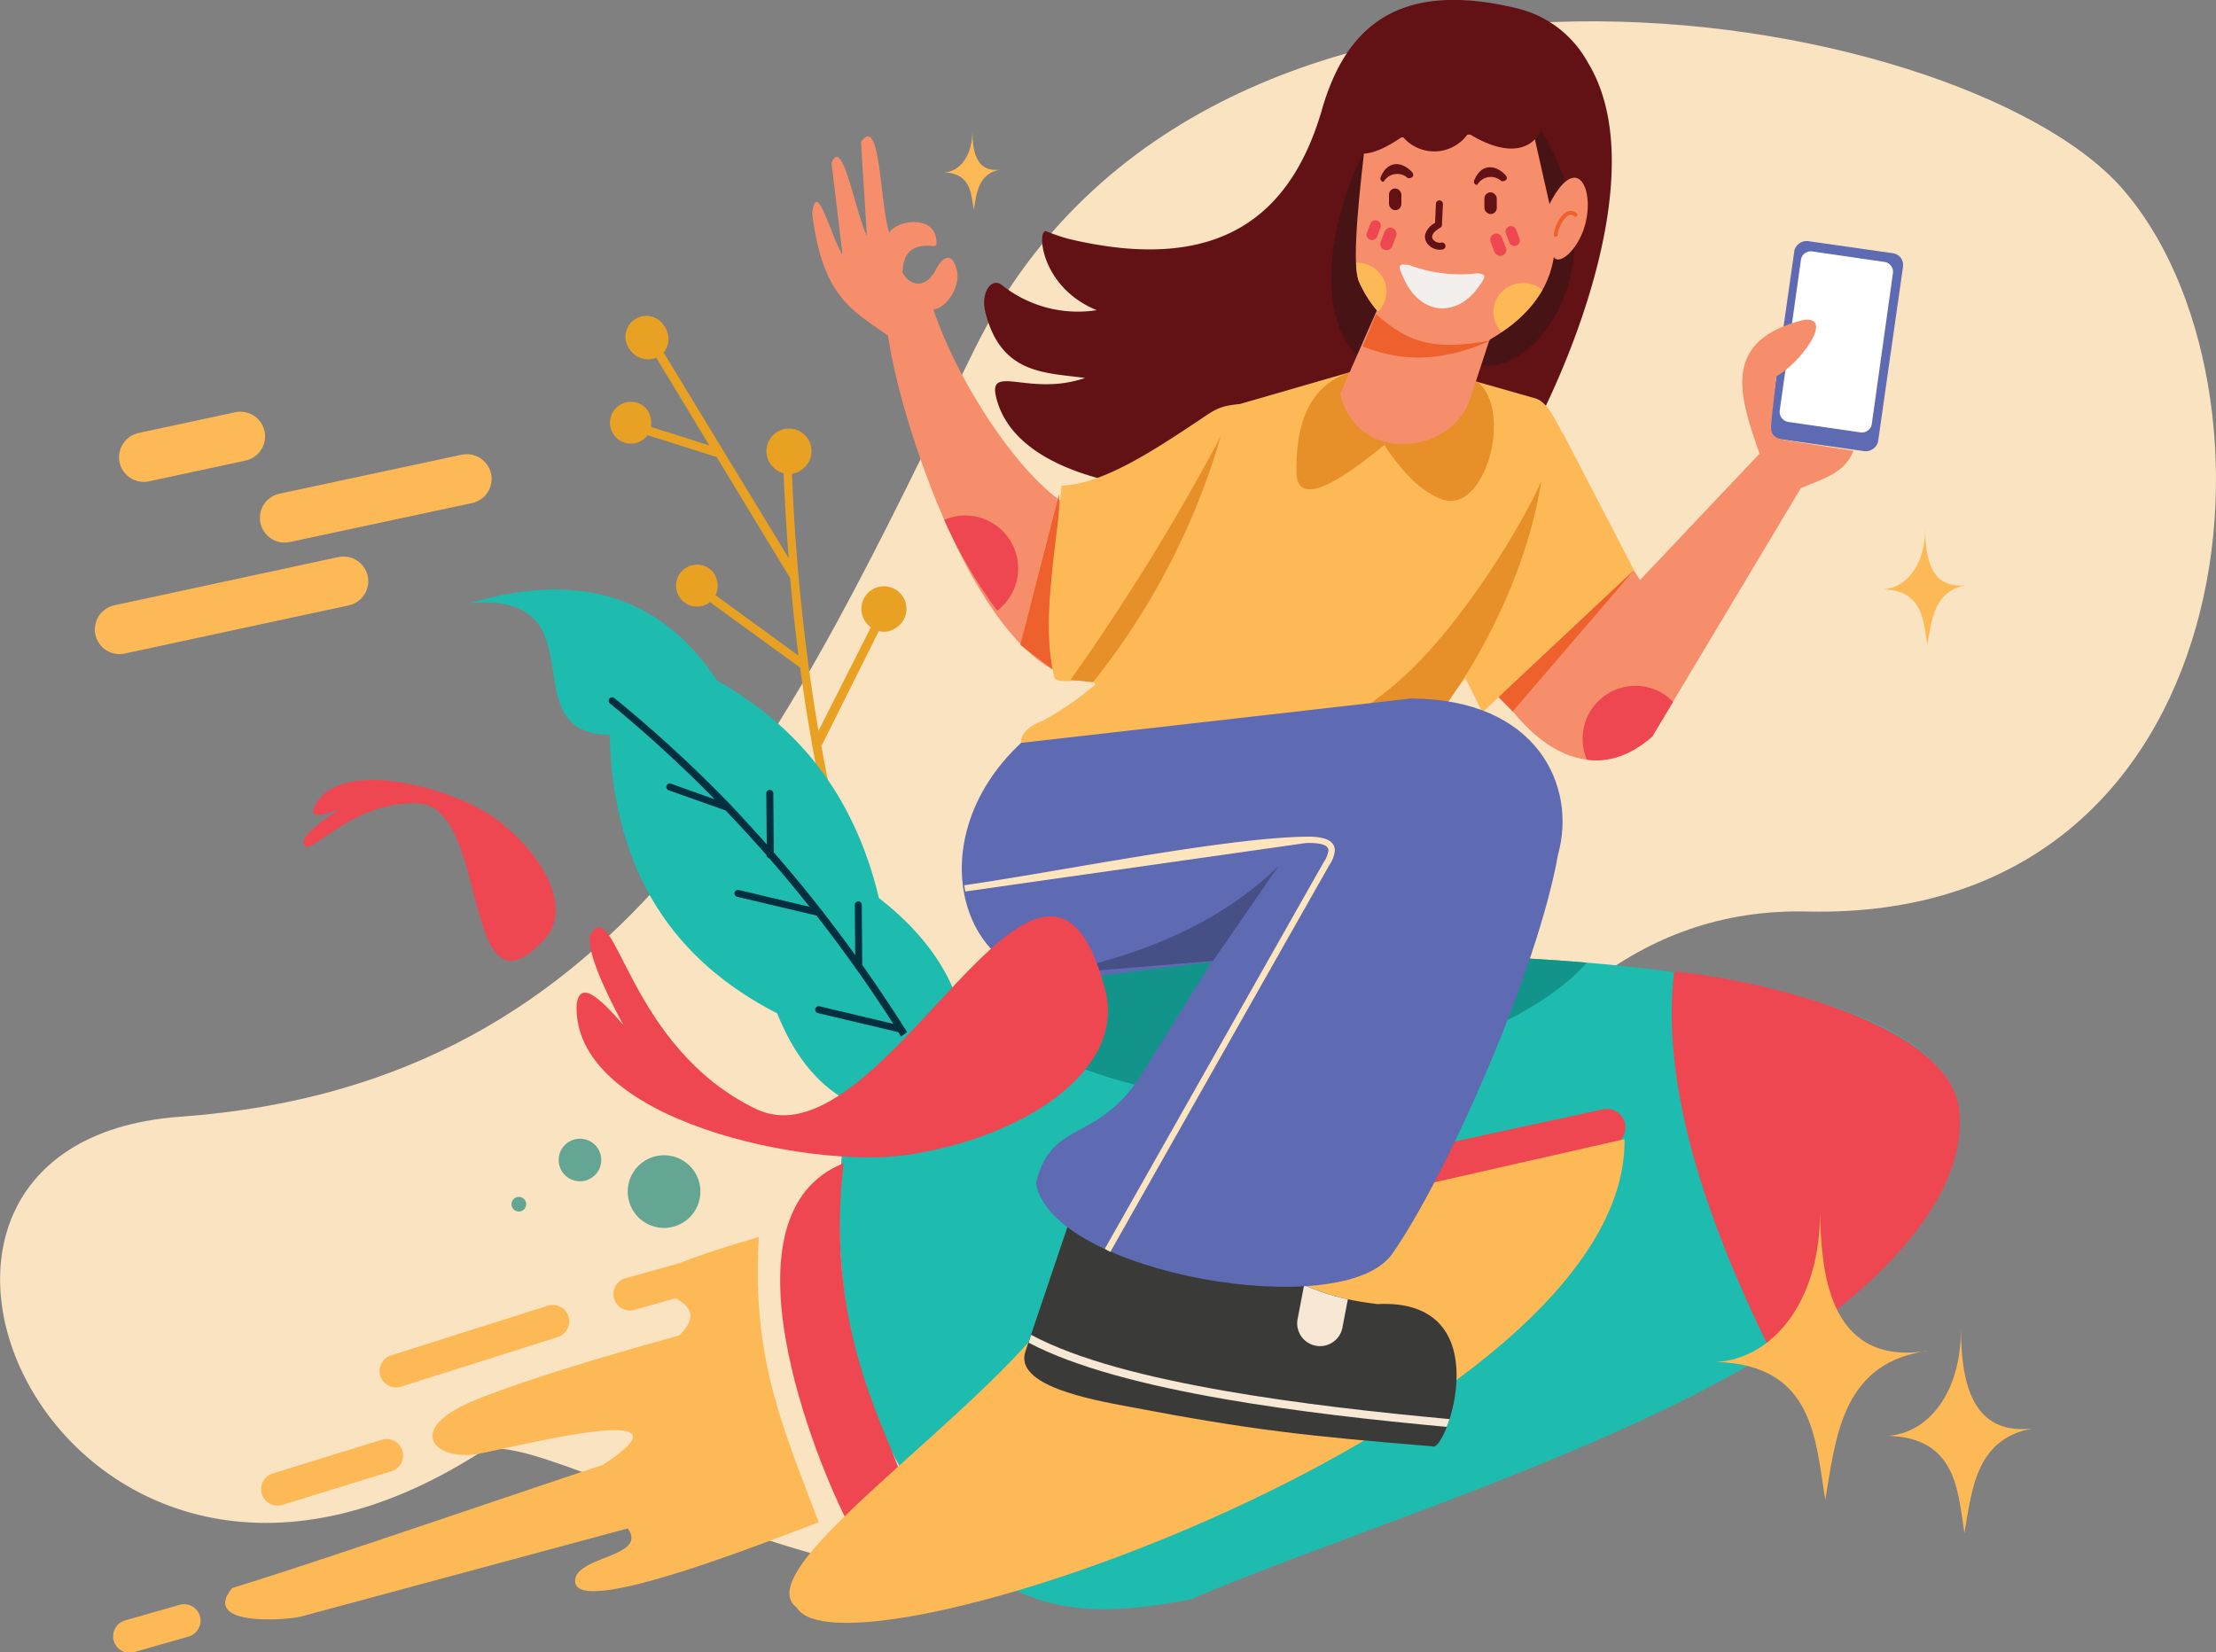 <svg xmlns="http://www.w3.org/2000/svg" id="Layer_1" data-name="Layer 1" viewBox="0 0 284.3 212.03"><rect x="0" y="0" width="284.3" height="212.03" fill="#808080" stroke="none"/><defs><style>.cls-1{fill:#f9e3c0;}.cls-1,.cls-10,.cls-11,.cls-12,.cls-14,.cls-17,.cls-18,.cls-19,.cls-20,.cls-21,.cls-23,.cls-3,.cls-5,.cls-6,.cls-7,.cls-8,.cls-9{fill-rule:evenodd;}.cls-2{fill:#e8a123;}.cls-3{fill:#1ebbaf;}.cls-4{fill:#002f40;}.cls-5{fill:#64a693;}.cls-6{fill:#13948b;}.cls-7{fill:#ef4752;}.cls-24,.cls-8{fill:#fdb956;}.cls-15,.cls-9{fill:#621115;}.cls-10{fill:#471315;}.cls-11{fill:#f68e6b;}.cls-12,.cls-16{fill:#ee602c;}.cls-13,.cls-21{fill:#5e6ab2;}.cls-14{fill:#fff;}.cls-17{fill:#f3efec;}.cls-18{fill:#e78f29;}.cls-19{fill:#3a3a38;}.cls-20{fill:#f6e8d4;}.cls-22{fill:#ffe5be;}.cls-23{fill:#465086;}</style></defs><title>seo-ефект</title><path class="cls-1" d="M272.1,24C251.31.65,155.1-16.27,125,44.87c-23.84,48.43-43.42,94.2-101.88,98.42-47.73,3.44-14.94,77.45,38.6,43,7.53-4.84,63.85,33.72,93.75,8.22,21.45-18.3,32-78.56,76.37-77.55C289,118.27,294.39,49,272.1,24Z"></path><path class="cls-2" d="M105.39,95.77l0-.14a.48.48,0,0,0,.12-.16l7.16-14.34a.52.52,0,0,0,.06-.16,2.6,2.6,0,0,0,2.16-.37,2.89,2.89,0,1,0-3.85-.81,3.15,3.15,0,0,0,.7.71.6.6,0,0,0-.09.13L105,93.8a261.44,261.44,0,0,1-3.39-32.87.51.51,0,0,0,0-.13,2.55,2.55,0,0,0,1.1-.44,2.89,2.89,0,1,0-3.85-.81,3,3,0,0,0,1.68,1.18.53.53,0,0,0,0,.25q.22,5.3.65,10.65L85.27,45.45a.61.61,0,0,0-.15-.17,2.84,2.84,0,0,0,.07-3.49,2.68,2.68,0,1,0-4.37,3.09,2.83,2.83,0,0,0,3.43,1,.27.27,0,0,0,0,.11L91,57.15l-7.5-2.37A3,3,0,0,0,83,52.53a2.68,2.68,0,1,0-.52,3.9,2.59,2.59,0,0,0,.6-.59l8.66,2.74.16,0L101.26,74a.69.69,0,0,0,.11.13c.29,3.31.64,6.63,1.07,10L91.8,76.37a2.92,2.92,0,0,0-.29-2.93,2.69,2.69,0,1,0-.53,3.9l.11-.08,11.56,8.4c.46,3.41,1,6.85,1.62,10.32a214.39,214.39,0,0,0,10,36.67.57.57,0,0,0,.74.34.58.58,0,0,0,.34-.73A212.59,212.59,0,0,1,105.39,95.77Z"></path><path class="cls-3" d="M112.77,115.24C109.45,101.44,101.9,92.91,92,87.33c-7.36-11.14-18.12-14-31.74-9.93,17.14-1.51,5,16.85,17.94,16.87.47,17.84,8.43,29.06,21.51,35.76,4.14,10.36,11.59,14.95,23,12.67C122.68,142.7,129.52,128.22,112.77,115.24Z"></path><path class="cls-4" d="M127.8,153.06q-2.73-5.58-5.74-11l-1.19-10.75a.45.45,0,0,0-.89.1l1,8.67q-4.78-8.35-10.36-16.27l-.06-7.7a.45.45,0,0,0-.45-.45.46.46,0,0,0-.44.45l.05,6.44c-.82-1.15-1.66-2.28-2.52-3.41q-3.76-5-7.93-9.77l-.06-7.58a.46.46,0,0,0-.45-.44.45.45,0,0,0-.45.45l.06,6.55c-1.49-1.68-3-3.32-4.57-5a.39.39,0,0,0-.15-.16A171.42,171.42,0,0,0,78.82,89.57a.45.45,0,0,0-.63.06.46.46,0,0,0,.06.63,167.08,167.08,0,0,1,13.44,12.3l-5.61-2a.44.44,0,0,0-.57.27.45.45,0,0,0,.28.57L93.1,104c1.8,1.88,3.54,3.79,5.24,5.72a.45.45,0,0,0,.36.42q2.67,3.06,5.16,6.21l-9.08-2.15a.45.45,0,0,0-.54.33.46.46,0,0,0,.34.54l10.17,2.41c.58.73,1.14,1.47,1.7,2.21q1.67,2.2,3.26,4.45a.48.48,0,0,0,.17.23q2.45,3.45,4.72,7l-9.46-2.25a.45.45,0,0,0-.54.33.44.44,0,0,0,.33.54l10.32,2.45h0a217.32,217.32,0,0,1,11.71,21,.44.44,0,0,0,.59.21A.44.44,0,0,0,127.8,153.06Z"></path><path class="cls-5" d="M86.21,148.35a4.66,4.66,0,1,0,3.53,5.57A4.65,4.65,0,0,0,86.21,148.35Z"></path><path class="cls-5" d="M75,146.18a2.73,2.73,0,1,0,2.07,3.26A2.73,2.73,0,0,0,75,146.18Z"></path><path class="cls-5" d="M66.77,153.6a.94.94,0,1,0,.71,1.12A.93.93,0,0,0,66.77,153.6Z"></path><path class="cls-3" d="M133.87,125.57q-22.58,4.77-25.46,18.36c-2.4,20.59.8,39.68,15.25,55.77,9.88,8.42,19.06,7.32,29,5.56,32.38-13.82,97-30.55,98.75-62.06C249.74,117.88,153.2,121.05,133.87,125.57Z"></path><path class="cls-6" d="M133.87,125.57a59.85,59.85,0,0,0-11.12,3.37c6.05,4.42,16.6,9,25.12,10.77,11.52,2.44,44.67-3.69,55.71-16.19C175.68,121.18,144.05,123.19,133.87,125.57Z"></path><path class="cls-7" d="M108.23,149.26c-16.38,6.53-3.7,38,.66,46.36l6.39-7.25C113.1,182.31,105.85,169.39,108.23,149.26Z"></path><path class="cls-7" d="M208.48,144.16h0a2.39,2.39,0,0,0-2.84-1.82l-66.7,14.49a2.39,2.39,0,0,0-1.83,2.84h0a2.39,2.39,0,0,0,2.84,1.83L206.65,147A2.39,2.39,0,0,0,208.48,144.16Z"></path><path class="cls-8" d="M138.68,162c-4.38,14.51-44,38.74-36.45,44.29,6.42,10.63,106.65-24.11,106.19-60.12Z"></path><path class="cls-7" d="M251.43,143.2c-.39-14.24-36.6-18.91-36.66-18.46-1.58,13.38,3.12,29.9,12.46,48.74C227.52,174.05,252.26,159.2,251.43,143.2Z"></path><path class="cls-9" d="M203.7,8a14.1,14.1,0,0,0-9.06-6.93c-15.57-3.76-22.14,2.7-25.11,13.23C165.46,28.09,156,35.18,137,30.63a27.51,27.51,0,0,1-2.76-.95c-1.23-.42-.86,7.13,6.47,10.12a15.63,15.63,0,0,1-12.19-3.24c-1.29-1-2.74.94-2.11,3.47,2,8.08,7.76,7.76,12.79,8.47-7.05,2.43-12.43-1.86-11.41,2.43,4.53,19,59.31,13.06,69.69,2.87C203.13,42.51,211.31,20.44,203.7,8Z"></path><path class="cls-10" d="M197.53,16.42l-21.88,1.75c-6.17,11.47-6.22,23.38-1.45,27.42l16.33,1.31C197.38,47.53,208.17,33.43,197.53,16.42Z"></path><path class="cls-11" d="M198.79,26.18l-2.09-9.27-21.51.92c-.59,5.4-1.87,15.65-.89,18.16,1.3,3.31,4.64,6.74,7.84,8.61,2.49,1.46,4,1.4,5.67.65,6.52-2.85,10.66-6.75,11.54-12.26.63,1,2.58-.53,3.61-3C205,25.17,202.6,18.77,198.79,26.18Z"></path><path class="cls-9" d="M180.68,5.22c-3.48,1-4.83,2.5-6.26,5.73-4,9.13-.47,10.78,5.52,6.56a5.27,5.27,0,0,0,8.43-.4c4.64,2.88,7.88,2.41,9.36-.33C195.89,6.39,190.32,2.37,180.68,5.22Z"></path><path class="cls-11" d="M138.55,65.63c-6.37-2.37-15.43-15.82-18.8-25.92,1.45-.07,3.57-2.78,3-5.07-.68-2.65-2-1.42-2.65-.11-1.13,2.31-3.15,2.52-4.33.42.12-1.73.58-3.39,3.13-3.43,1,0,1.45.42,1.18-1.05-.51-2.87-5.1-2.21-6-.59C112.84,26,113,14.54,110.46,18.21l.76,12.1c-1.51-3.14-3.13-13-4.54-9.4l1.41,11.77c-1.3-1.76-3.35-10.11-3.89-5.29,1.31,10.75,5.21,12.47,9.72,15.67,1.87,12.69,12.86,44.79,26.25,44.18Z"></path><polygon class="cls-12" points="130.9 82.76 135.57 86.26 135.88 63.42 130.9 82.76"></polygon><path class="cls-7" d="M123.85,66.14a6.65,6.65,0,0,0-2.71.57,61.44,61.44,0,0,0,6.79,11.65,6.8,6.8,0,0,0-4.08-12.22Z"></path><rect class="cls-13" x="222.76" y="37.37" width="25.66" height="14.09" rx="1.51" transform="translate(158.33 271.37) rotate(-81.88)"></rect><path class="cls-14" d="M241.77,33.61l-9.28-1.35a1.27,1.27,0,0,0-1.44,1.08l-2.72,19.34a1.31,1.31,0,0,0,1.09,1.46l9.28,1.34a1.27,1.27,0,0,0,1.44-1.08l2.71-19.34A1.28,1.28,0,0,0,241.77,33.61Z"></path><path class="cls-11" d="M208.78,71.93,190.42,85.69c4,7.6,12.28,16.78,21.61,8.71l19-31.76c3-1.26,5.61-1.92,6.76-4.8l-8.71-1.35c-2.3-.35-1.84-1.49-1.78-2.83l.6-5.39c2.81-1.44,7.56-7.63,3.56-7.24-10.66,2.64-8.37,9.65-5.72,17.18L210.41,74.42Z"></path><path class="cls-8" d="M188.23,48.63l-14.89-.92-14.27,4.13c-2.47.24-3.06.6-5.11,2-5.61,3.73-12.55,8.39-17.78,8.46-.59,7.92-2.7,17.4-.92,24.6.3,1.23,5-.33,5.25.94a39.18,39.18,0,0,1-6.71,4.63c-6.71,2.54-.3,8.09,7.41,8.38l37.2-2L188,87l2.18,4.42,19.46-18.25-9-17.35c-.8-1.07-1.87-4.26-3.75-4.73Z"></path><rect class="cls-15" x="178.2" y="24.18" width="1.59" height="2.79" rx="0.8"></rect><rect class="cls-15" x="190.44" y="24.68" width="1.59" height="2.79" rx="0.8"></rect><path class="cls-9" d="M181.08,22c-1.28-1.29-3-1.41-3.92.65-.25.54.3.75.37.65a2,2,0,0,1,3.06-.47C180.77,23,181.76,22.68,181.08,22Z"></path><path class="cls-9" d="M193.08,22.4c-1.27-1.29-3-1.41-3.91.65-.26.54.29.75.37.64a2,2,0,0,1,3.06-.47C192.78,23.37,193.77,23.08,193.08,22.4Z"></path><path class="cls-16" d="M202.25,27.35a1.2,1.2,0,0,0-.65-.28,1.19,1.19,0,0,0-.7.18,2,2,0,0,0-.56.5,4.87,4.87,0,0,0-1,2.36.25.25,0,0,0,.23.27.26.26,0,0,0,.27-.23,4.26,4.26,0,0,1,.9-2.08,1.56,1.56,0,0,1,.43-.39.68.68,0,0,1,.4-.11.65.65,0,0,1,.37.17.24.24,0,0,0,.35,0A.25.25,0,0,0,202.25,27.35Z"></path><path class="cls-7" d="M176.71,28.31h0a.69.69,0,0,0-.9.4l-.44,1.15a.69.69,0,0,0,.4.9h0a.7.7,0,0,0,.9-.4l.44-1.15A.69.69,0,0,0,176.71,28.31Z"></path><path class="cls-7" d="M178.64,29.26a.8.8,0,0,0-1,.46l-.5,1.3a.79.79,0,0,0,1.48.57l.5-1.3A.81.81,0,0,0,178.64,29.26Z"></path><path class="cls-17" d="M189.56,35.06A18.44,18.44,0,0,1,180.78,34c-1.48-.18-1.45,0-.74,1.62,2.26,5.09,7,5,9.65,1.19C190.55,35.61,190.83,35.21,189.56,35.06Z"></path><path class="cls-15" d="M185.12,26.16a.45.45,0,1,0-.9,0l-.11,2.45A2.45,2.45,0,0,0,182.87,30a1.34,1.34,0,0,0,.06.91,1.58,1.58,0,0,0,.51.67,2,2,0,0,0,1.65.43.45.45,0,0,0,.35-.53.46.46,0,0,0-.54-.35,1.09,1.09,0,0,1-.89-.24.76.76,0,0,1-.25-.32.56.56,0,0,1,0-.34c.07-.29.37-.63,1-1a.43.43,0,0,0,.23-.37Z"></path><path class="cls-7" d="M194.94,30.61l-.44-1.15a.69.69,0,0,0-.9-.4h0a.69.69,0,0,0-.4.9l.44,1.15a.69.69,0,0,0,.9.4h0A.69.69,0,0,0,194.94,30.61Z"></path><path class="cls-7" d="M193.19,31.78l-.5-1.31a.79.79,0,0,0-1-.45.78.78,0,0,0-.46,1l.5,1.3a.79.79,0,1,0,1.48-.56Z"></path><path class="cls-8" d="M174.1,33.71H174A7.83,7.83,0,0,0,174.3,36a15.13,15.13,0,0,0,2.5,4,3.71,3.71,0,0,0,1.08-2.61A3.75,3.75,0,0,0,174.1,33.71Z"></path><path class="cls-8" d="M195.39,36.32A3.76,3.76,0,0,0,191.6,40a3.67,3.67,0,0,0,1.06,2.59,16.38,16.38,0,0,0,5.22-5.39A3.84,3.84,0,0,0,195.39,36.32Z"></path><path class="cls-7" d="M209.81,88a6.8,6.8,0,0,0-6.22,9.48c2.62.37,5.44-.4,8.37-2.94l2.69-4.49A6.7,6.7,0,0,0,209.81,88Z"></path><path class="cls-18" d="M178.39,88.3c-13.7,11.08-21.15,7.75-19.35,12.41l19.79-2.1c12-12.73,17.45-27.31,18.91-36.91C196.3,65.4,187.6,80.84,178.39,88.3Z"></path><path class="cls-18" d="M189.58,49,173.4,47.7c-6.06,1.87-7.18,7.74-7.07,13.15.26,3.8,4.57,1.75,11.27-3.76,2.33,3.56,4.79,6.06,7.45,7C190.46,66,194.19,52.89,189.58,49Z"></path><path class="cls-11" d="M191.23,43.19c-6.47,1.73-9.81.65-14.56-3.43l-4.73,10.76c2.12,9.24,14.42,7.82,16.69.59Z"></path><path class="cls-12" d="M176.54,40.3l-1.71,4.15c5.66,2.26,10.79,1.72,16.45-.76C184.68,44.85,181.1,44.45,176.54,40.3Z"></path><path class="cls-18" d="M137.34,87.24l2.88.3A91.29,91.29,0,0,0,156.61,56,287.41,287.41,0,0,1,137.34,87.24Z"></path><path class="cls-19" d="M176.69,167.33c-6.18-.77-8.75-1.83-18.18-6.8l-6-12.83-14.95,7.93-6,17.76c-1.5,4.42,8.39,6.19,13.27,7.11,15.73,3,22.8,3.76,38.94,5.08C185.45,186.67,192.73,166.52,176.69,167.33Z"></path><path class="cls-20" d="M157.16,178.47c-9.93-1.73-18.93-4-24.87-7.19l-.33,1c6,3.18,15.09,5.49,25,7.22,9.31,1.62,19.44,2.74,28.65,3.59.12-.31.24-.64.35-1C176.74,181.23,166.55,180.11,157.16,178.47Z"></path><path class="cls-20" d="M172.92,166.72a29.23,29.23,0,0,1-5.61-1.83l-.81,4.23a2.93,2.93,0,1,0,5.75,1.1Z"></path><path class="cls-21" d="M181,89.63l-50,5.69c-13.75,12.83-7.36,32.1,7.25,30.23,5.74-.73,11.45-1.44,17.18-2.13l-8.52,13.71c-5.8,9.81-12,6.23-14,14.67,1.85,11.56,39.39,18.12,45.71,9.08,7.08-10.12,18.71-36.67,21.26-51.21C202.34,100.91,197.26,89.67,181,89.63Z"></path><path class="cls-22" d="M123.71,113.59c11.51-1.64,33.36-6.09,43.8-6.23,2.9-.07,3.71.74,3.74,1.73a3.8,3.8,0,0,1-.71,1.92q-14.06,24.81-28.09,49.63l-.71-.4,28.1-49.64a3.29,3.29,0,0,0,.59-1.49c0-.54-.63-1-2.87-.94l-43.73,6.22Z"></path><path class="cls-23" d="M134.11,125.08l21.52-1.78L164,111.15C156.79,118.21,146.7,122.74,134.11,125.08Z"></path><polygon class="cls-12" points="192.25 89.46 194.07 91.29 209.62 73.17 192.25 89.46"></polygon><path class="cls-8" d="M63,60.78a3.18,3.18,0,0,0-3.77-2.43l-23.38,5a3.17,3.17,0,0,0-2.43,3.77h0a3.17,3.17,0,0,0,3.76,2.43l23.39-5A3.18,3.18,0,0,0,63,60.78Z"></path><path class="cls-8" d="M47.18,73.92a3.19,3.19,0,0,0-3.77-2.44L14.67,77.67a3.17,3.17,0,0,0-2.43,3.76h0A3.16,3.16,0,0,0,16,83.86l28.74-6.18A3.18,3.18,0,0,0,47.18,73.92Z"></path><path class="cls-8" d="M33.94,55.33a3.17,3.17,0,0,0-3.77-2.43L17.78,55.56a3.19,3.19,0,0,0-2.44,3.77h0a3.18,3.18,0,0,0,3.77,2.43l12.4-2.66A3.19,3.19,0,0,0,33.94,55.33Z"></path><path class="cls-8" d="M72.93,168.92h0a2.12,2.12,0,0,0-2.65-1.38l-20.1,6.37a2.11,2.11,0,0,0-1.38,2.64h0a2.12,2.12,0,0,0,2.65,1.38l20.1-6.36A2.12,2.12,0,0,0,72.93,168.92Z"></path><path class="cls-24" d="M233.5,155.19c.13,11.7-6,19.16-13.33,19.57,12.55.35,12.73,9.91,14,17.68,1.33-7.66,2-17.17,12.44-19C234.42,174.9,233.63,162.88,233.5,155.19Z"></path><path class="cls-24" d="M246.59,173.42c.35,0,.7-.09,1.07-.16Z"></path><path class="cls-8" d="M251.56,170.44c.09,8.24-4.2,13.51-9.39,13.79,8.84.25,9,7,9.85,12.47,1-5.58,1.42-12.55,9.52-13.52C252.24,184.82,251.66,176,251.56,170.44Z"></path><path class="cls-8" d="M247,67.69c.05,4.74-2.42,7.76-5.39,7.93,5.08.14,5.15,4,5.66,7.16.55-3.21.81-7.21,5.46-7.77C247.34,76,247,70.9,247,67.69Z"></path><path class="cls-8" d="M124.75,16.82c0,3.18-1.61,5.2-3.61,5.31,3.4.1,3.45,2.69,3.79,4.8.37-2.15.55-4.83,3.66-5.2C125,22.36,124.79,19,124.75,16.82Z"></path><path class="cls-7" d="M141.82,127.15c-7.88-30.76-28.29,23.19-44.89,15.12S79,114.32,75.7,120c-.43,1.84,1.54,6.5,4.28,11.52-3.25-3.74-5.51-5.64-6-2.73-.74,15.06,30,21.25,42.43,19.4C132,145.84,144.34,137,141.82,127.15Z"></path><path class="cls-7" d="M63.68,105.12c-5-3.78-20.14-8.36-23.4-1.52-.49,1.4,1,1.1,3.29.22-2.4,1.56-4.38,3.16-4.63,4.08.11,3.28,5.44-5.2,14.71-4.82s5.45,29.13,16.27,17.38C73.37,116.72,70,109.86,63.68,105.12Z"></path><path class="cls-8" d="M51.62,186.14h0a2.12,2.12,0,0,0-2.64-1.4l-14,4.33a2.12,2.12,0,0,0-1.39,2.64h0a2.11,2.11,0,0,0,2.64,1.39l14-4.32A2.11,2.11,0,0,0,51.62,186.14Z"></path><path class="cls-8" d="M25.65,207.38h0a2.11,2.11,0,0,0-2.59-1.46l-7,2a2.12,2.12,0,0,0-1.47,2.6h0A2.1,2.1,0,0,0,17.17,212l7-2A2.13,2.13,0,0,0,25.65,207.38Z"></path><path class="cls-8" d="M97.36,158.73c-4.77,1.39-8,2.47-10.11,3.33l-7,1.95a2.12,2.12,0,0,0-1.47,2.6h0a2.12,2.12,0,0,0,2.6,1.47l5.32-1.5c1.69,1,3,2.27.45,4.76-.32.17-16,4.27-25.83,8.16s-5.5,8.17.32,7,28.5-6.86,15.71,1.46c-15.86,5.27-37.08,12.6-47.57,15.81-3.9,4.79,6.2,4.2,8.75,3.68l42-11.33c2.59,3.58-6.12,3.53-6.71,6.43-1.06,5.3,22.34-3.83,31.22-7.23C100.24,182.72,96.44,174.09,97.36,158.73Z"></path></svg>
